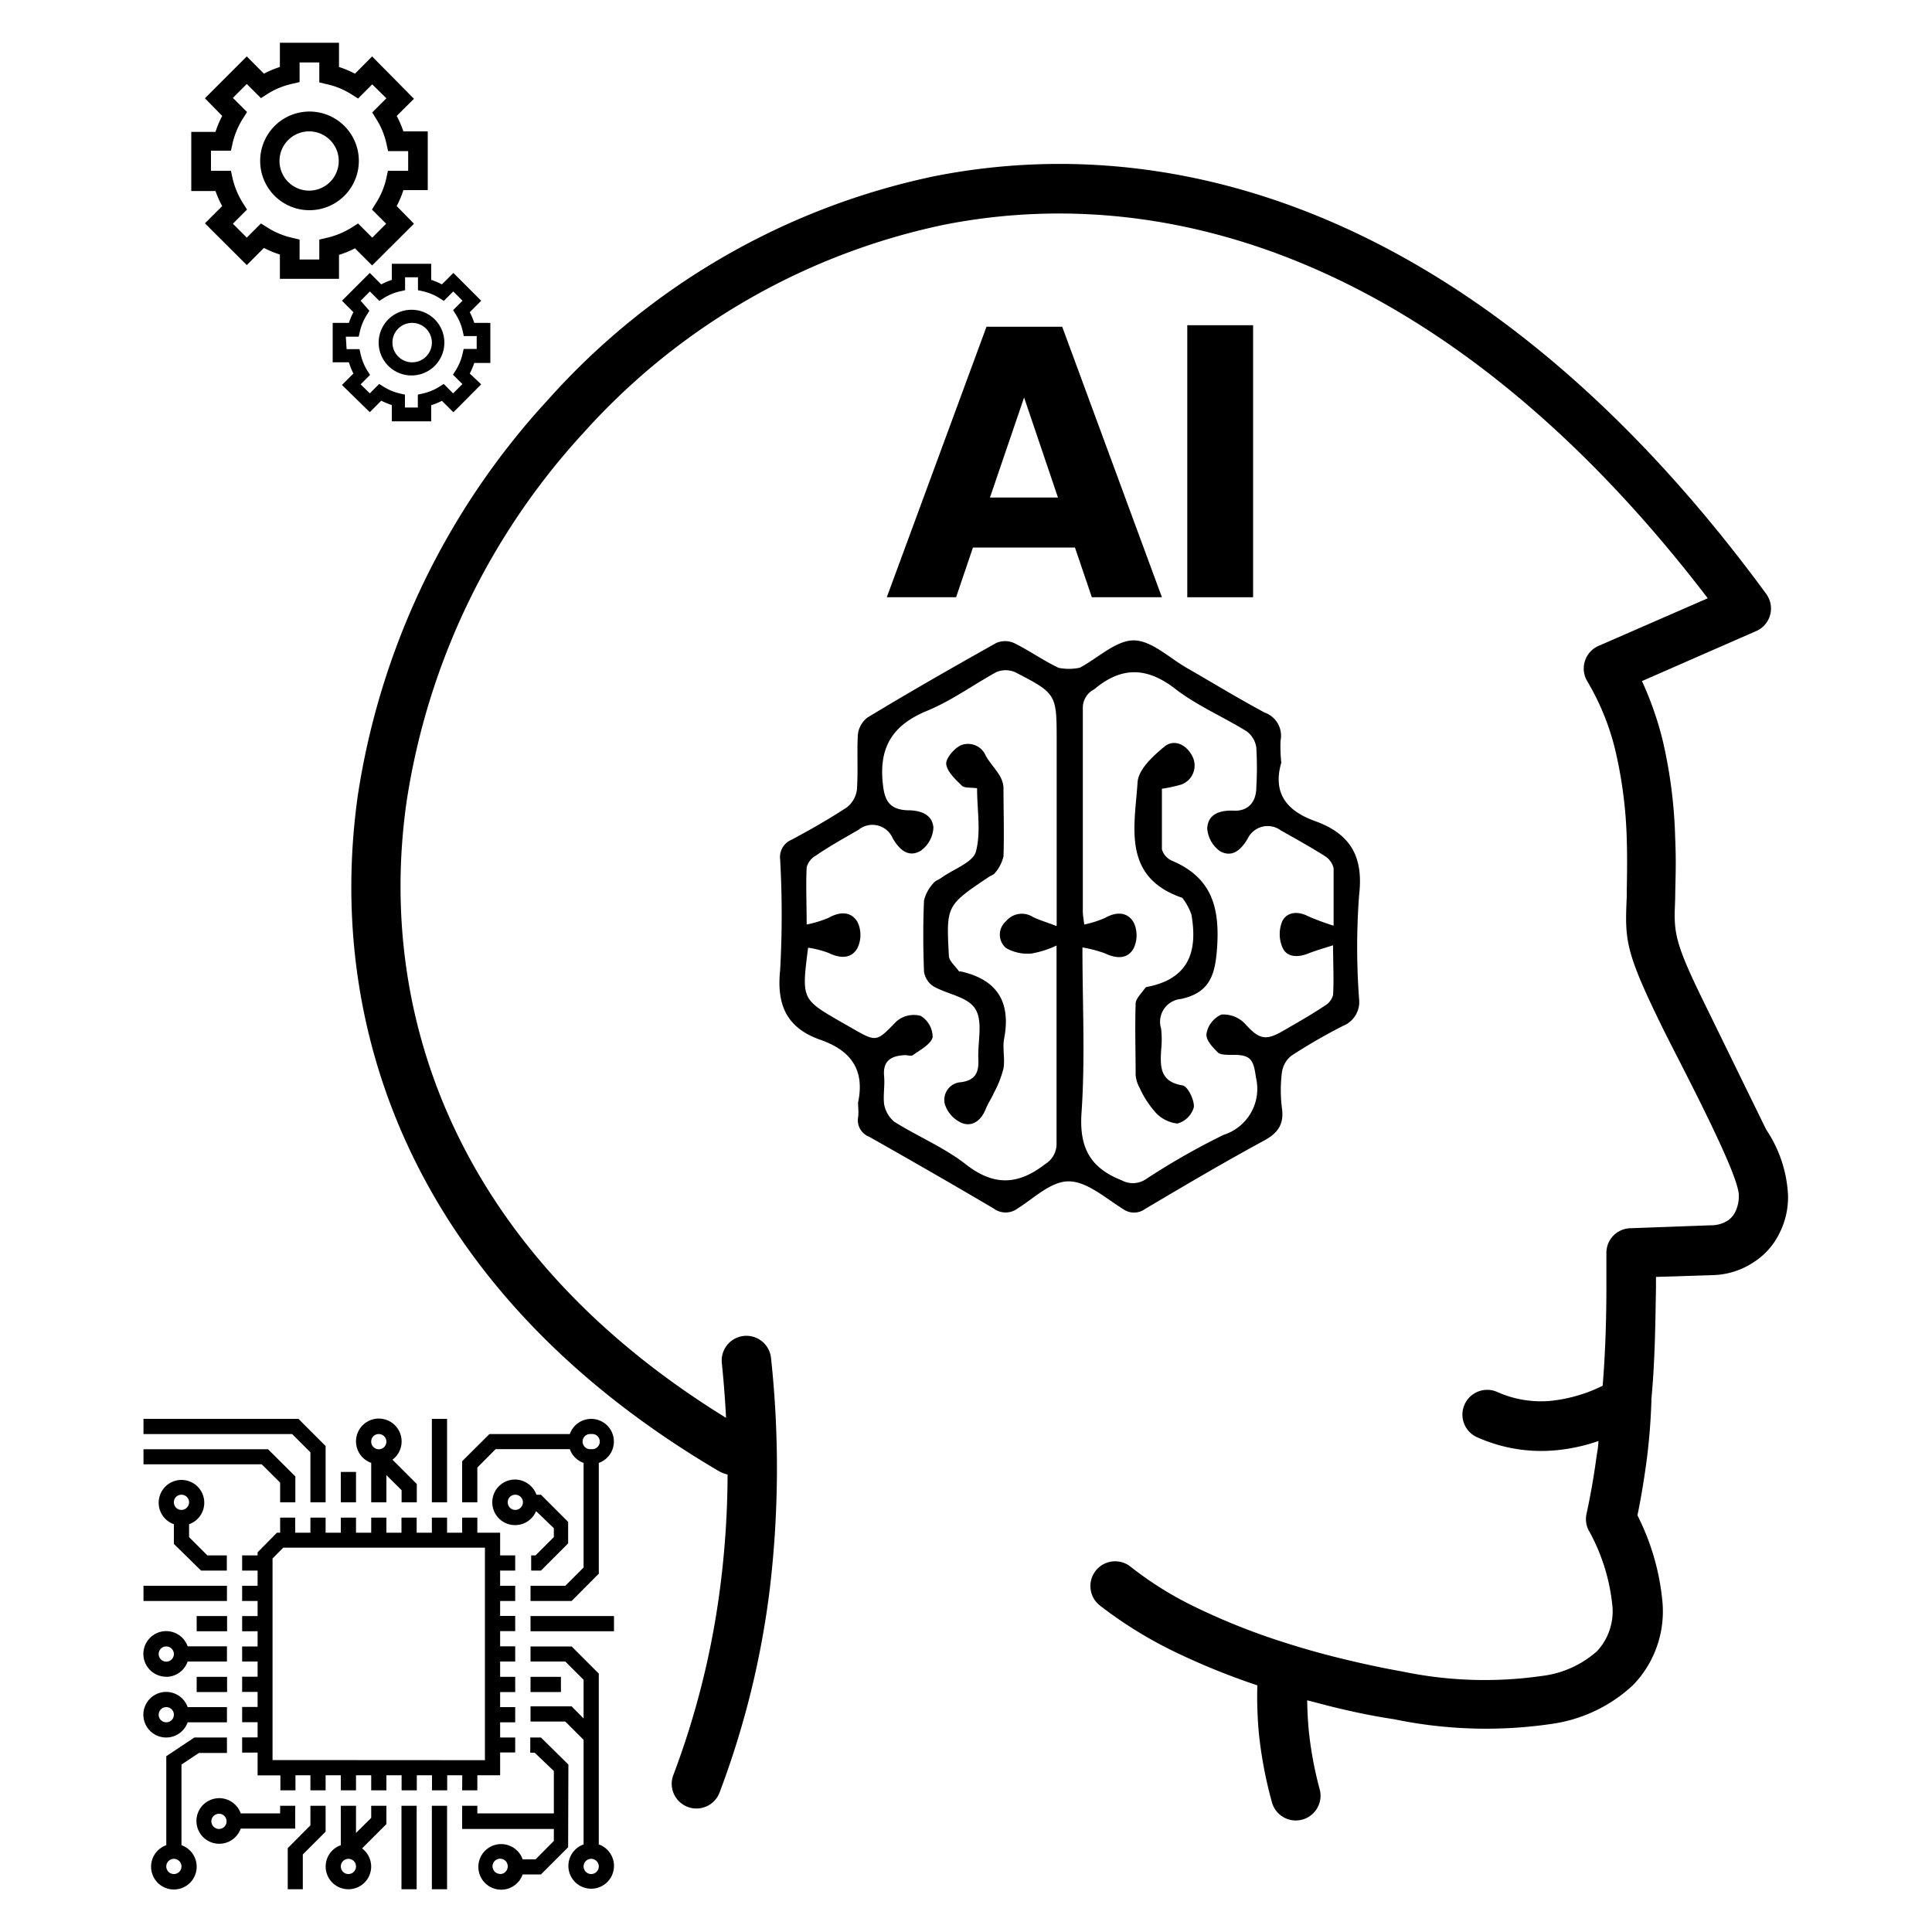 <svg xmlns="http://www.w3.org/2000/svg" id="Layer_1" data-name="Layer 1" viewBox="0 0 150 150"><defs><style>.cls-1{fill-rule:evenodd;}</style></defs><path d="M14.09,143.26V137l1.35-.9h2.18V134.9H15.09l-2.18,1.45v6.91a1.77,1.77,0,1,0,1.18,0Zm-.59,2.24a.59.59,0,1,1,.59-.59A.59.59,0,0,1,13.5,145.5Z"></path><path d="M14.57,133.72h3.05v-1.18H14.57a1.77,1.77,0,1,0,0,1.18Zm-2.25-.59a.59.59,0,0,1,1.18,0,.59.59,0,0,1-1.18,0Z"></path><path d="M12.91,130.19A1.77,1.77,0,0,0,14.57,129h3.05v-1.18H14.57a1.77,1.77,0,1,0-1.66,2.36Zm0-2.36a.59.59,0,1,1-.59.59A.58.58,0,0,1,12.91,127.83Z"></path><rect x="15.27" y="130.19" width="2.36" height="1.18"></rect><rect x="15.27" y="125.47" width="2.36" height="1.18"></rect><rect x="11.14" y="123.12" width="6.48" height="1.18"></rect><path d="M15.61,121.94h2v-1.18H16.1l-1.42-1.42v-1a1.77,1.77,0,1,0-1.18,0v1.53Zm-1.52-5.89a.59.59,0,0,1,.59.59.6.6,0,0,1-.59.59.59.59,0,0,1-.59-.59A.58.58,0,0,1,14.09,116.05Z"></path><polygon points="21.75 115.11 21.75 116.64 22.93 116.64 22.93 114.63 20.81 112.52 11.14 112.52 11.14 113.69 20.32 113.69 21.75 115.11"></polygon><polygon points="24.1 112.76 24.1 116.64 25.28 116.64 25.28 112.27 23.17 110.16 11.14 110.16 11.14 111.34 22.68 111.34 24.1 112.76"></polygon><rect x="26.46" y="114.28" width="1.18" height="2.36"></rect><rect x="33.53" y="110.16" width="1.18" height="6.48"></rect><path d="M28.82,113.58v3.06H30v-2.11l1.18,1.17v.94h1.18v-1.42l-1.89-1.89a1.75,1.75,0,0,0,.71-1.4,1.77,1.77,0,1,0-2.35,1.65Zm.58-2.24a.59.59,0,1,1-.58.59A.58.58,0,0,1,29.4,111.34Z"></path><path d="M37.06,113.94l1.42-1.43h5.76a1.75,1.75,0,0,0,1.07,1.07v8.12l-1.42,1.42h-2.7v1.18h3.19l2.11-2.12v-8.6a1.76,1.76,0,1,0-2.25-2.24H38l-2.12,2.11v3.19h1.18Zm8.84-2.6a.59.59,0,1,1,0,1.17.59.59,0,1,1,0-1.17Z"></path><path d="M41.63,117.33,43,118.65v.69l-1.42,1.42h-.34v1.18H42l2.11-2.11v-1.67L42,116.05h-.35A1.79,1.79,0,0,0,40,114.87a1.77,1.77,0,1,0,1.62,2.46Zm-1.62-.1a.59.59,0,0,1-.59-.59.58.58,0,0,1,.59-.59.59.59,0,0,1,.59.59A.6.6,0,0,1,40,117.23Z"></path><rect x="41.19" y="125.47" width="6.48" height="1.18"></rect><path d="M46.49,143.26V129.94l-2.11-2.11H41.19V129h2.7l1.42,1.42v3l-.93-.94H41.19v1.18h2.7l1.42,1.42v8.12a1.77,1.77,0,1,0,1.18,0Zm-.59,2.24a.59.59,0,1,1,.59-.59A.59.59,0,0,1,45.9,145.5Z"></path><rect x="41.19" y="130.19" width="2.36" height="1.18"></rect><path d="M44.13,137,42,134.9h-.83v1.18h.34L43,137.5v3.29H37.06v-.59H35.88V142H43v.93l-1.42,1.43h-1a1.77,1.77,0,1,0,0,1.17H42l2.11-2.11Zm-5.3,8.49a.59.59,0,1,1,.59-.59A.59.59,0,0,1,38.83,145.5Z"></path><path d="M22.92,140.2H21.75v.59H18.69a1.77,1.77,0,1,0,0,1.18h4.23ZM17,142a.6.6,0,0,1-.59-.59.59.59,0,0,1,.59-.59.58.58,0,0,1,.59.59A.59.59,0,0,1,17,142Z"></path><rect x="33.53" y="140.2" width="1.18" height="6.48"></rect><rect x="31.17" y="140.2" width="1.18" height="6.48"></rect><path d="M28.82,141.14l-1.18,1.17V140.2H26.46v3.06a1.76,1.76,0,0,0,.59,3.42,1.76,1.76,0,0,0,1.06-3.17L30,141.62V140.2H28.82Zm-1.77,4.36a.59.59,0,1,1,.59-.59A.59.59,0,0,1,27.05,145.5Z"></path><polygon points="25.28 140.2 24.1 140.2 24.1 141.72 22.34 143.49 22.34 146.68 23.51 146.68 23.51 143.98 25.28 142.21 25.28 140.2"></polygon><path d="M35.88,139h1.18v-1.17h1.77v-1.77H40V134.9H38.83v-1.18H40v-1.18H38.83v-1.17H40v-1.18H38.83V129H40v-1.18H38.83v-1.18H40v-1.18H38.83V124.3H40v-1.18H38.83v-1.18H40v-1.18H38.83V119H37.06v-1.17H35.88V119H34.71v-1.17H33.53V119H32.35v-1.17H31.17V119H30v-1.17H28.82V119H27.64v-1.17H26.46V119H25.28v-1.17H24.1V119H22.92v-1.17H21.75V119H21.5L20,120.52v.24H18.8v1.18H20v1.18H18.8v1.18H20v1.17H18.8v1.18H20v1.18H18.8V129H20v1.18H18.8v1.18H20v1.17H18.8v1.18H20v1.18H18.8v1.18H20v1.77h1.77V139h1.17v-1.17H24.1V139h1.18v-1.17h1.18V139h1.18v-1.17h1.18V139H30v-1.17h1.18V139h1.18v-1.17h1.18V139h1.18v-1.17h1.17Zm-14.72-2.35V121l.83-.84H37.65v16.5Z"></path><path class="cls-1" d="M126.6,95.36Zm-10.36,12.72Zm11.91.82Zm9-62.78ZM42.58,31A58.21,58.21,0,0,0,27.77,61.83c-2.61,18.75,4.92,38.82,28.08,52.41a2.27,2.27,0,0,0,.64.24,70.21,70.21,0,0,1-.52,8.31,64.43,64.43,0,0,1-3.66,14.94,1.92,1.92,0,1,0,3.59,1.35,68,68,0,0,0,3.88-15.83,79.65,79.65,0,0,0,.08-17.83,1.92,1.92,0,0,0-3.82.39c.15,1.45.26,2.87.33,4.27C35.87,97.45,29.19,79.29,31.55,62.36A54.33,54.33,0,0,1,45.37,33.53,51.87,51.87,0,0,1,73.29,17.45c18.21-3.59,39.79,3.48,59.3,29l-8.37,3.65a2.49,2.49,0,0,0-.33.16,1.92,1.92,0,0,0-.65,2.64,19.26,19.26,0,0,1,2.22,5.56,34.15,34.15,0,0,1,.84,6.65c.06,2,0,3.43,0,4.51-.14,3.3-.17,4.14,2.62,9.85C129.93,81.6,135,91,135,92.8a2.75,2.75,0,0,1-.26,1.26,1.74,1.74,0,0,1-.62.72,2.41,2.41,0,0,1-1.18.35h-.07l-6.3.23a1.91,1.91,0,0,0-1.85,1.87c0,.86,0,1.76,0,2.65,0,2.57-.08,5.14-.29,7.71a11.84,11.84,0,0,1-3.92,1.16,8.29,8.29,0,0,1-4.27-.68,1.92,1.92,0,0,0-1.55,3.52,12.18,12.18,0,0,0,6.2,1,13.94,13.94,0,0,0,3.21-.71c0,.44-.1.88-.16,1.31-.19,1.41-.44,2.86-.76,4.33a1.91,1.91,0,0,0,.24,1.43,15.11,15.11,0,0,1,1.75,5.58,4.55,4.55,0,0,1-1.18,3.67,7.86,7.86,0,0,1-4.27,1.92,31.27,31.27,0,0,1-10.87-.35c-1.48-.26-3.06-.6-4.7-1s-3-.79-4.5-1.27a51,51,0,0,1-6.87-2.74,27,27,0,0,1-5-3.12,1.92,1.92,0,0,0-2.4,3,32.78,32.78,0,0,0,5.73,3.56,54,54,0,0,0,6.51,2.65,30.93,30.93,0,0,0,.13,3.84,32.77,32.77,0,0,0,1,5.23,1.92,1.92,0,1,0,3.71-1,28.58,28.58,0,0,1-.85-4.6c-.07-.76-.11-1.54-.12-2.31l1.81.47c1.65.41,3.32.76,4.94,1a35,35,0,0,0,12.25.36,11.63,11.63,0,0,0,6.29-3,8.23,8.23,0,0,0,2.28-6.6,18.63,18.63,0,0,0-1.93-6.59c.27-1.29.49-2.63.68-4a47,47,0,0,0,.4-4.77v0a.89.89,0,0,0,0-.22c.28-2.94.31-5.81.36-8.71v-.81L133,99h0a6,6,0,0,0,3.15-1,5.57,5.57,0,0,0,2-2.24,6.15,6.15,0,0,0,.67-3,10,10,0,0,0-1.7-5.07l-4.82-9.86c-2.37-4.83-2.35-5.47-2.24-8,0-1.14.1-2.6,0-4.79a37.55,37.55,0,0,0-.94-7.43,25.4,25.4,0,0,0-1.64-4.73L136.34,49a1.91,1.91,0,0,0,1-2.52,2.22,2.22,0,0,0-.21-.37C116.2,17.59,92.54,9.73,72.55,13.68A55.41,55.41,0,0,0,42.58,31Z"></path><path d="M99.48,59.21c-.71,2.45.51,3.79,2.65,4.55,2.75,1,3.74,2.78,3.39,5.74a54.33,54.33,0,0,0,0,8.07,2,2,0,0,1-1.25,2.08,44,44,0,0,0-4,2.31,2,2,0,0,0-.74,1.28,11,11,0,0,0,0,2.81c.19,1.33-.41,2-1.51,2.57-3.07,1.67-6.09,3.45-9.11,5.24a1.46,1.46,0,0,1-1.73,0C85.8,93,84.4,91.74,83,91.72s-2.7,1.3-4,2.11a1.55,1.55,0,0,1-1.85,0c-3.2-1.89-6.43-3.74-9.66-5.57a1.37,1.37,0,0,1-.87-1.5c.06-.38,0-.79,0-1.16.53-2.49-.51-4-2.84-4.84-2.65-.9-3.5-2.66-3.21-5.44a76.9,76.9,0,0,0,0-8.59,1.45,1.45,0,0,1,.86-1.52c1.47-.78,2.92-1.61,4.31-2.52a2.08,2.08,0,0,0,.79-1.37c.1-1.41,0-2.83.07-4.23a1.93,1.93,0,0,1,.75-1.38c3.3-2,6.63-3.9,10-5.79a1.72,1.72,0,0,1,1.37,0c1.18.58,2.27,1.36,3.47,1.93a4.05,4.05,0,0,0,1.6,0,.31.31,0,0,0,.12-.05c1.38-.75,2.77-2.1,4.14-2.08s2.76,1.38,4.13,2.16c2,1.15,4,2.37,6,3.44a1.91,1.91,0,0,1,1.24,2.19A11.63,11.63,0,0,0,99.48,59.21Zm4.06,12.66c0-1.74,0-3.1,0-4.46a1.52,1.52,0,0,0-.67-.94c-1.12-.71-2.28-1.35-3.43-2a1.72,1.72,0,0,0-2.56.62c-.51.89-1.21,1.52-2.15,1a2.36,2.36,0,0,1-1-1.79c.06-1.11,1-1.41,2.07-1.36s1.74-.64,1.74-1.82a26.19,26.19,0,0,0,0-3.07,1.88,1.88,0,0,0-.75-1.27c-1.85-1.15-3.89-2-5.61-3.35-2.21-1.67-4.14-1.66-6.23.09A1.61,1.61,0,0,0,84.07,55c0,5.26,0,10.52,0,15.78,0,.29.06.58.11,1a8.51,8.51,0,0,0,1.59-.5c.89-.51,1.76-.5,2.25.34a2.35,2.35,0,0,1,0,2c-.47.87-1.36.82-2.25.39a10,10,0,0,0-1.73-.45c0,4.45.22,8.65-.07,12.82-.19,2.71.66,4.29,3.12,5.26A1.82,1.82,0,0,0,89,91.53a55,55,0,0,1,6-3.42,3.75,3.75,0,0,0,2.51-4.46c-.19-1.41-.41-1.77-1.85-1.75-.37,0-.89,0-1.09-.17-.41-.42-1-1-.89-1.52a2,2,0,0,1,1.15-1.44,2.31,2.31,0,0,1,1.82.7c1.06,1.18,1.57,1.37,2.89.61,1.11-.64,2.23-1.27,3.32-2a1.36,1.36,0,0,0,.64-.83c.07-1.18,0-2.37,0-3.86-.8.26-1.38.42-1.93.64-.8.32-1.67.31-2-.47a2.61,2.61,0,0,1,0-2.07c.4-.73,1.26-.74,2-.35A19.4,19.4,0,0,0,103.54,71.87Zm-21.5,0V57.56c0-3.68,0-3.7-3.22-5.37a1.86,1.86,0,0,0-1.48,0c-1.81,1-3.49,2.23-5.37,3-2.76,1.14-3.79,2.93-3.4,5.89.15,1.13.55,1.78,1.9,1.83,1,0,1.91.31,2,1.34a2.34,2.34,0,0,1-1,1.81c-.92.54-1.64-.06-2.17-1a1.71,1.71,0,0,0-2.65-.63c-1.11.64-2.23,1.26-3.31,2a1.48,1.48,0,0,0-.71.91c-.07,1.4,0,2.8,0,4.44a8.91,8.91,0,0,0,1.7-.52c.88-.5,1.76-.51,2.25.33a2.34,2.34,0,0,1,0,2c-.47.87-1.35.83-2.24.4a7.36,7.36,0,0,0-1.6-.41c-.51,4-.51,4,2.59,5.78l.89.51c1.86,1.07,1.85,1,3.38-.57a2.07,2.07,0,0,1,1.88-.43,1.94,1.94,0,0,1,.93,1.66c-.14.56-1,1-1.53,1.39-.13.1-.42,0-.63,0-1,.05-1.72.39-1.61,1.62.07.72-.08,1.47,0,2.17a2.29,2.29,0,0,0,.79,1.38c1.84,1.16,3.9,2,5.61,3.35,2.18,1.68,4.05,1.54,6.12-.07a1.83,1.83,0,0,0,.87-1.64c0-4,0-8,0-12.06V73.41a7.7,7.7,0,0,1-1.93.62,3.35,3.35,0,0,1-2-.43,1.37,1.37,0,0,1,0-2.07,1.6,1.6,0,0,1,2.09-.34C80.69,71.44,81.24,71.59,82,71.89Z"></path><path d="M90.21,61.24c0,1.56,0,3.14,0,4.7a1.4,1.4,0,0,0,.79.89c2.92,1.24,3.68,3.39,3.51,6.49-.13,2.24-.48,3.73-2.82,4.24a1.78,1.78,0,0,0-1.54,2.31,7.67,7.67,0,0,1,0,1.66c-.07,1.29-.1,2.45,1.66,2.74.4.06.93,1.13.88,1.69a1.83,1.83,0,0,1-1.27,1.27,2.67,2.67,0,0,1-1.74-.9,7.57,7.57,0,0,1-1.2-1.87,2.5,2.5,0,0,1-.31-1c0-1.84-.06-3.68,0-5.52,0-.43.48-.83.75-1.25a.2.2,0,0,1,.11-.06C92.33,76,93,73.85,92.5,71a4.61,4.61,0,0,0-.66-1.23.14.14,0,0,0-.1-.08c-4.64-1.62-3.64-5.53-3.42-8.95.06-1,1.21-2.06,2.11-2.79.73-.58,1.66-.16,2.13.74a1.57,1.57,0,0,1-.84,2.22A11.69,11.69,0,0,1,90.21,61.24Z"></path><path d="M75.86,61.2c-.47-.07-1,0-1.19-.21-.51-.49-1.15-1.09-1.21-1.7,0-.45.63-1.2,1.15-1.43a1.49,1.49,0,0,1,1.93.83c.28.49.68.92,1,1.41a2.18,2.18,0,0,1,.37,1c0,1.8.06,3.6,0,5.39a3,3,0,0,1-.63,1.25c-.11.17-.35.24-.53.36-3.27,2.2-3.29,2.2-3.08,6.09,0,.42.51.82.79,1.23,0,0,.08,0,.12,0,2.85.63,3.92,2.38,3.38,5.23-.14.74.08,1.55-.05,2.3a8,8,0,0,1-.74,1.89c-.18.42-.45.8-.62,1.22-.33.87-1,1.45-1.85,1.14a2.41,2.41,0,0,1-1.33-1.43,1.37,1.37,0,0,1,1.26-1.75c1.13-.16,1.37-.79,1.33-1.77-.07-1.32.37-2.9-.22-3.89s-2.19-1.15-3.28-1.79a1.64,1.64,0,0,1-.72-1.14c-.07-1.83-.08-3.67,0-5.51a3,3,0,0,1,.72-1.34c.13-.19.42-.28.63-.43.93-.67,2.42-1.18,2.67-2C76.18,64.64,75.86,62.89,75.86,61.2Z"></path><path d="M17.25,16l-1.34,1.34,3.25,3.24,1.33-1.33a7.88,7.88,0,0,0,1.24.51v1.89h4.59V19.79a7.88,7.88,0,0,0,1.24-.51l1.33,1.33,3.25-3.24L30.8,16a7.93,7.93,0,0,0,.52-1.24h1.89V10.2H31.32A8.35,8.35,0,0,0,30.8,9l1.34-1.33L28.89,4.38,27.56,5.72a7.93,7.93,0,0,0-1.24-.52V3.32H21.73V5.2a7.93,7.93,0,0,0-1.24.52L19.16,4.38,15.91,7.63,17.25,9a8.35,8.35,0,0,0-.52,1.24H14.85v4.59h1.88A7.93,7.93,0,0,0,17.25,16Zm-.87-4.3h1.55l.13-.59a6.17,6.17,0,0,1,.79-1.89l.33-.52-1.1-1.1,1.08-1.08,1.1,1.1.51-.33a6.06,6.06,0,0,1,1.9-.78l.59-.14V4.85h1.53V6.4l.6.14a6,6,0,0,1,1.89.78l.52.33,1.1-1.1L30,7.63l-1.1,1.1.32.52A5.93,5.93,0,0,1,30,11.14l.13.59h1.56v1.53H30.12l-.13.6a5.93,5.93,0,0,1-.79,1.89l-.32.52,1.1,1.1L28.9,18.45l-1.1-1.1-.52.33a6.25,6.25,0,0,1-1.89.78l-.6.14v1.55H23.26V18.6l-.59-.14a6.08,6.08,0,0,1-1.9-.79l-.51-.32-1.1,1.1-1.08-1.08,1.1-1.1-.33-.52a6.27,6.27,0,0,1-.79-1.89l-.13-.6H16.38Z"></path><path d="M24,16.32A3.83,3.83,0,1,0,20.2,12.5,3.82,3.82,0,0,0,24,16.32Zm0-6.12a2.3,2.3,0,1,1-2.3,2.3A2.3,2.3,0,0,1,24,10.2Z"></path><path d="M27.44,29l-.89.89L28.71,32l.89-.89a5.9,5.9,0,0,0,.82.34v1.26h3.06V31.46a5.55,5.55,0,0,0,.83-.34l.89.89,2.16-2.17L36.47,29a4.93,4.93,0,0,0,.35-.82h1.25V25.07H36.82a5,5,0,0,0-.35-.83l.89-.89L35.2,21.19l-.89.89a5,5,0,0,0-.83-.35V20.48H30.42v1.25a4.93,4.93,0,0,0-.82.35l-.89-.89-2.16,2.16.89.89a5,5,0,0,0-.35.83H25.83v3.06h1.26A4.93,4.93,0,0,0,27.44,29Zm-.59-2.86h1l.09-.4a4.1,4.1,0,0,1,.52-1.26l.22-.35L28,23.35l.72-.72.73.73.35-.22a4.1,4.1,0,0,1,1.26-.52l.39-.09v-1h1v1l.4.09a4.1,4.1,0,0,1,1.26.52l.35.22.73-.73.72.72-.73.73.22.35a4.1,4.1,0,0,1,.52,1.26l.09.4h1v1H36l-.09.39a4.1,4.1,0,0,1-.52,1.26l-.22.35.73.73-.72.72-.73-.73-.35.22a4.1,4.1,0,0,1-1.26.52l-.4.09v1h-1v-1l-.39-.09a4.1,4.1,0,0,1-1.26-.52l-.35-.22-.73.73L28,29.84l.73-.73-.22-.35A4.1,4.1,0,0,1,28,27.5l-.09-.39h-1Z"></path><path d="M32,29.15A2.55,2.55,0,1,0,29.4,26.6,2.55,2.55,0,0,0,32,29.15Zm0-4.08a1.53,1.53,0,1,1-1.53,1.53A1.52,1.52,0,0,1,32,25.07Z"></path><path d="M83.46,42.51H75.54l-1.31,3.86H68.85l7.74-21h5.88l7.74,21H84.77Zm-1.32-3.88-2.63-7.77-2.65,7.77Z"></path><path d="M97.29,25.25V46.37H92.18V25.25Z"></path></svg>